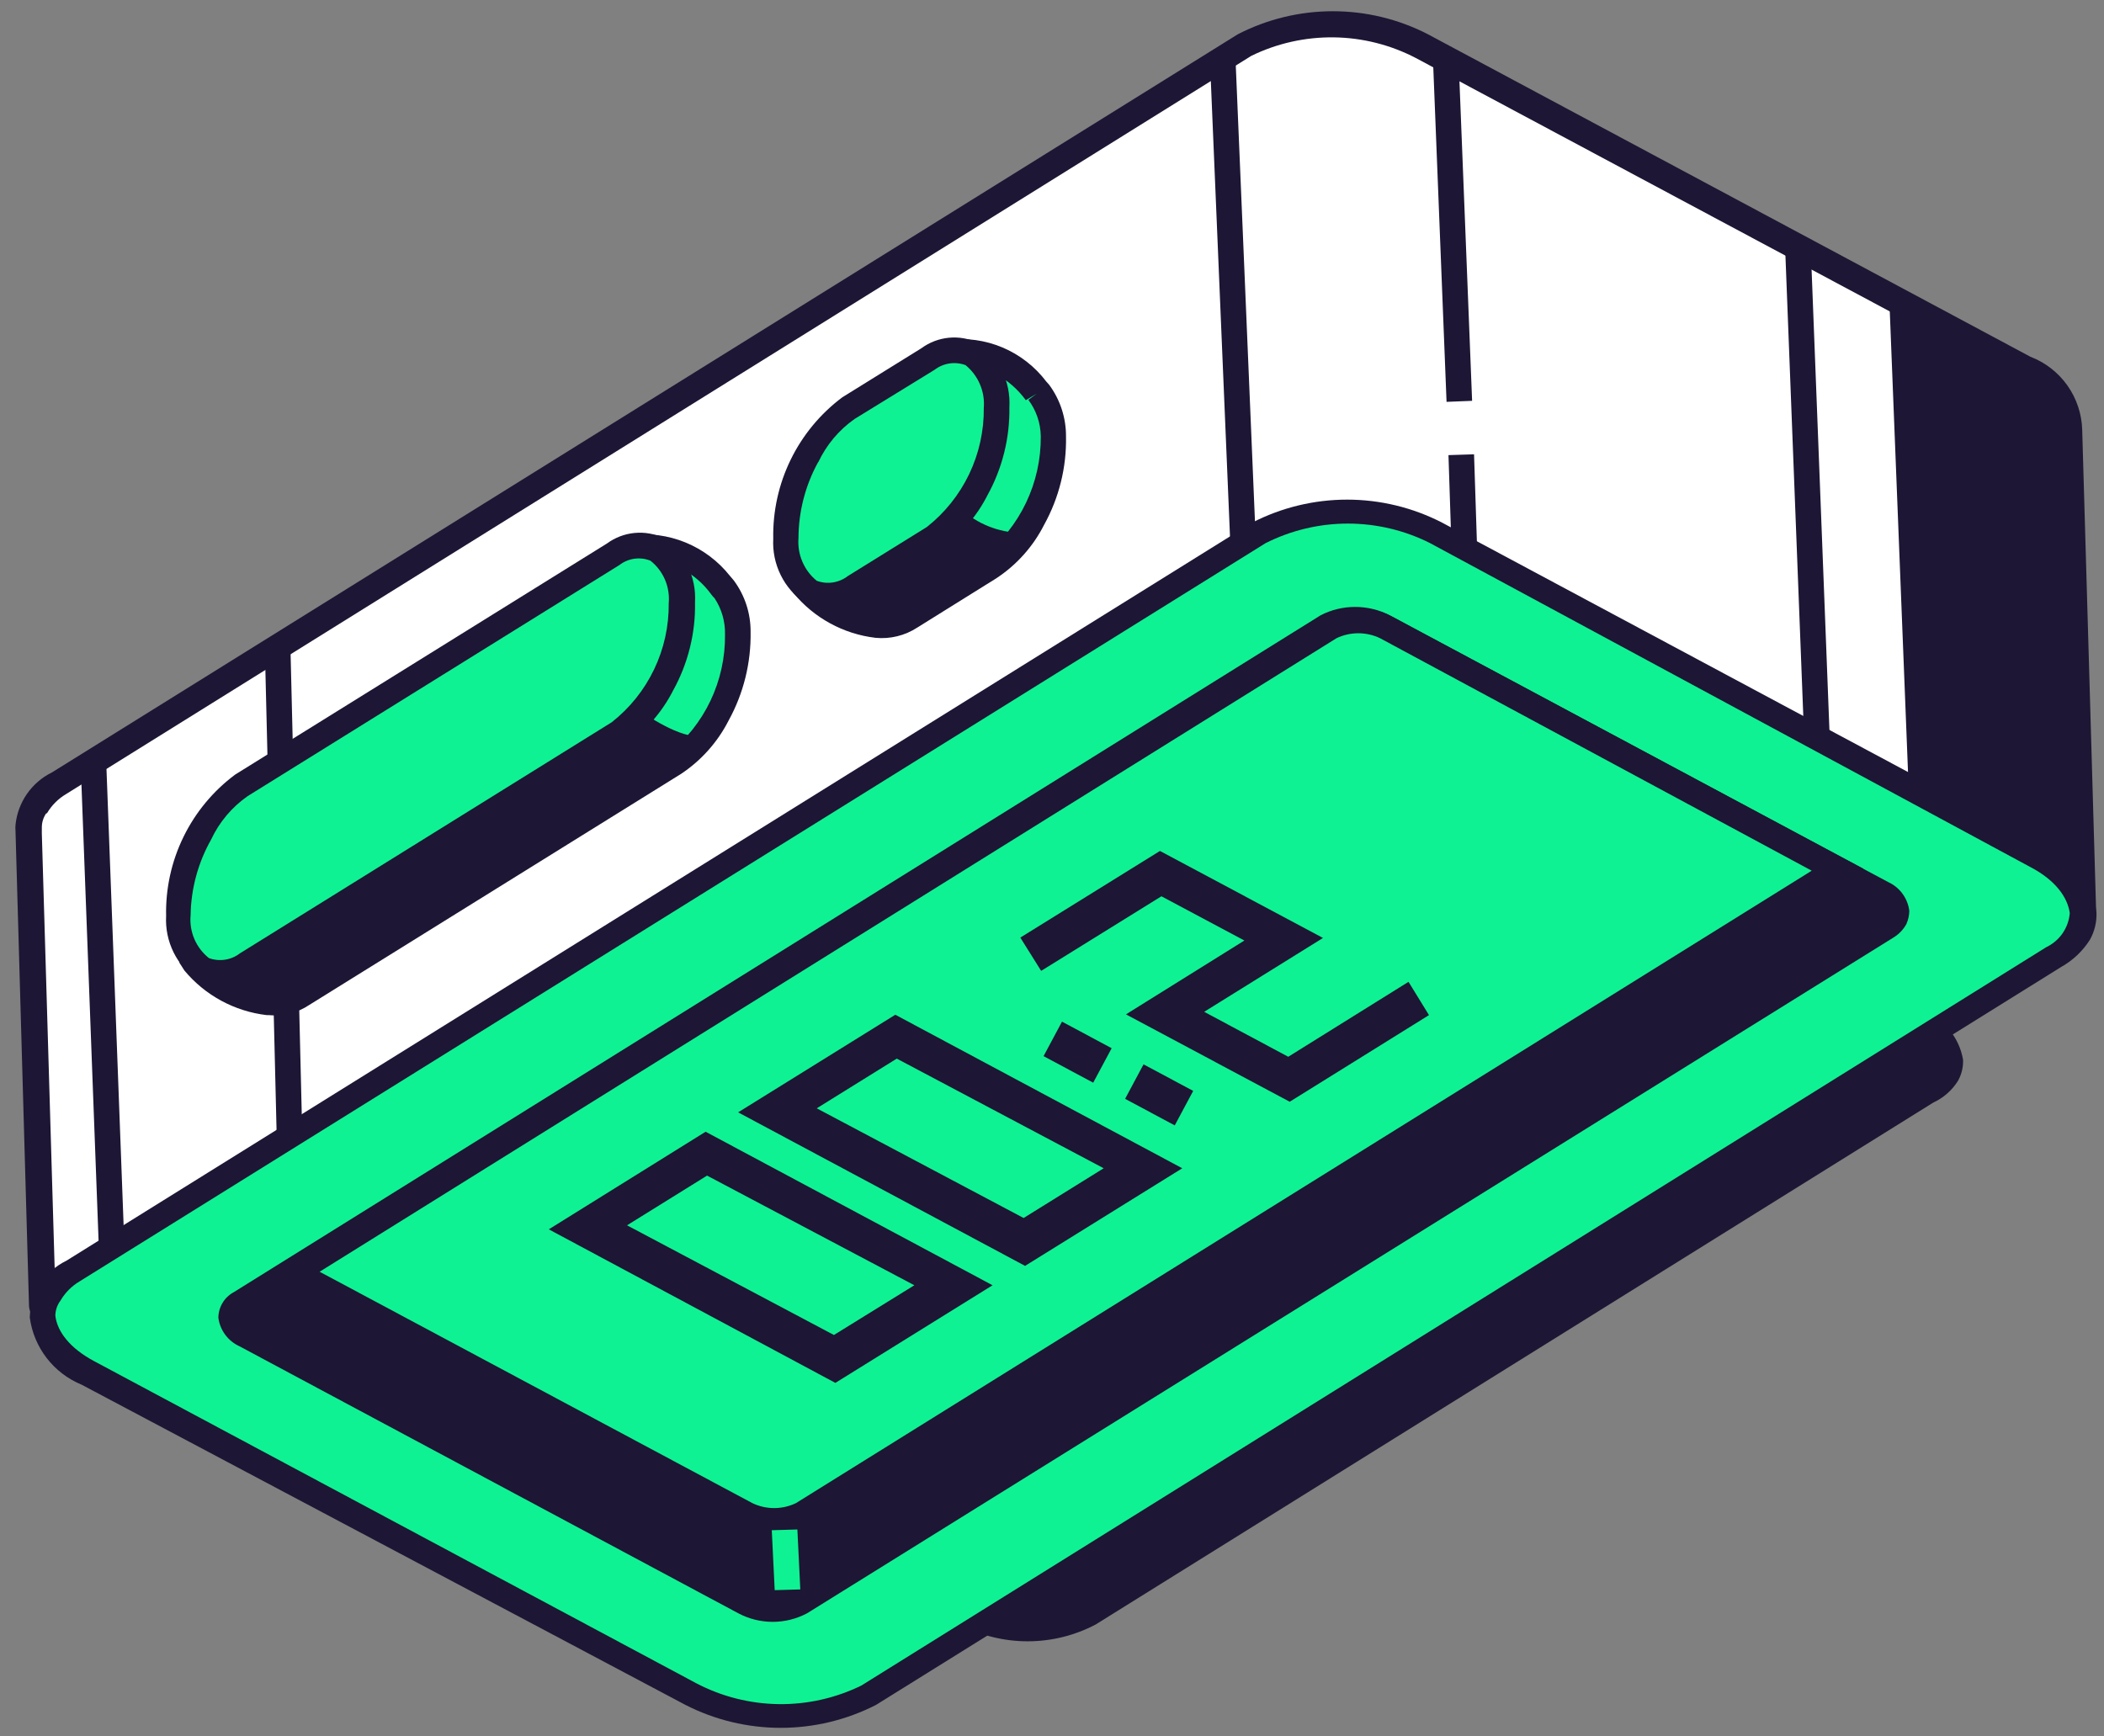 <?xml version="1.0" encoding="UTF-8"?> <svg xmlns="http://www.w3.org/2000/svg" width="103" height="85" viewBox="0 0 103 85" fill="none"><rect x="0" y="0" width="103" height="85" fill="#808080" stroke="none"/> <path d="M2.512 64.323C2.467 64.331 2.421 64.329 2.377 64.317C2.333 64.306 2.291 64.285 2.256 64.256C2.22 64.227 2.191 64.191 2.171 64.15C2.15 64.11 2.138 64.065 2.137 64.019L1.457 40.643V40.518C1.502 40.08 1.657 39.66 1.907 39.297C2.158 38.934 2.495 38.64 2.888 38.442L60.919 2.286C62.269 1.61 63.758 1.258 65.267 1.258C66.777 1.258 68.266 1.61 69.616 2.286L99.105 18.073C100.644 18.896 101.396 20.006 101.306 21.062L101.986 44.563C101.987 44.612 101.977 44.661 101.957 44.705C101.937 44.75 101.906 44.789 101.868 44.82C101.83 44.852 101.786 44.873 101.738 44.885C101.69 44.896 101.64 44.896 101.593 44.885L98.228 44.062C98.182 44.044 98.131 44.044 98.085 44.062L48.626 54.98H48.536L41.844 59.133C40.498 59.812 39.012 60.166 37.504 60.166C35.997 60.166 34.511 59.812 33.165 59.133L32.324 58.685C32.255 58.657 32.178 58.657 32.109 58.685L16.005 62.265L2.512 64.323Z" fill="white"></path> <path d="M102.506 45.01C102.577 44.866 102.614 44.706 102.613 44.545L101.933 21.044C101.911 20.263 101.657 19.506 101.205 18.869C100.753 18.232 100.122 17.743 99.392 17.464L69.903 1.677C68.464 0.936 66.869 0.55 65.25 0.55C63.632 0.55 62.037 0.936 60.598 1.677L2.549 37.815C2.056 38.056 1.632 38.42 1.319 38.871C1.006 39.322 0.813 39.846 0.759 40.392C0.75 40.488 0.75 40.584 0.759 40.679L1.421 63.947C1.44 64.215 1.562 64.466 1.761 64.645C1.864 64.733 1.985 64.796 2.115 64.83C2.245 64.864 2.381 64.868 2.513 64.842L16.041 62.73L32.038 59.151L32.772 59.544C34.215 60.281 35.813 60.666 37.434 60.666C39.054 60.666 40.652 60.281 42.095 59.544L48.734 55.41L98.05 44.509L101.361 45.315C101.501 45.349 101.647 45.349 101.787 45.315C101.928 45.281 102.058 45.213 102.166 45.118C102.286 45.108 102.402 45.072 102.506 45.01ZM2.298 39.82C2.528 39.428 2.855 39.101 3.247 38.871L61.26 2.733C62.517 2.12 63.9 1.811 65.299 1.829C66.697 1.848 68.072 2.194 69.312 2.841L98.802 18.61C100.054 19.272 100.752 20.167 100.681 21.008L101.343 44.277L98.372 43.543C98.231 43.507 98.084 43.507 97.943 43.543L48.501 54.461L48.215 54.586L41.522 58.757C40.263 59.373 38.876 59.684 37.474 59.665C36.073 59.646 34.695 59.298 33.452 58.649L32.629 58.202C32.419 58.14 32.195 58.14 31.985 58.202L15.88 61.782L2.728 63.858L2.048 40.822V40.518C2.046 40.269 2.121 40.025 2.262 39.82H2.298Z" fill="#1D1634"></path> <path d="M53.404 79.018L94.399 53.459C95.92 52.51 95.688 50.953 93.863 49.986L89.818 47.821L43.83 77.067L47.409 78.857C48.328 79.346 49.347 79.615 50.388 79.643C51.428 79.671 52.46 79.457 53.404 79.018Z" fill="#1D1634"></path> <path d="M95.849 52.922C96.028 52.606 96.115 52.246 96.1 51.884C96.006 51.335 95.768 50.822 95.409 50.397C95.05 49.972 94.585 49.651 94.06 49.467L89.694 47.123L42.507 77.157L46.98 79.537C48.007 80.077 49.149 80.359 50.308 80.359C51.468 80.359 52.61 80.077 53.637 79.537L94.65 53.978C95.144 53.75 95.561 53.383 95.849 52.922ZM89.908 48.537L93.648 50.541C94.382 50.935 94.829 51.454 94.847 51.919C94.828 52.133 94.753 52.337 94.631 52.513C94.508 52.689 94.343 52.83 94.149 52.922L53.136 78.481C52.299 78.888 51.382 79.1 50.452 79.1C49.522 79.1 48.604 78.888 47.767 78.481L45.191 77.103L89.908 48.537Z" fill="#1D1634"></path> <path d="M42.542 83.046L100.591 46.908C102.774 45.547 102.381 43.328 99.804 41.914L70.314 26.199C68.967 25.515 67.477 25.158 65.966 25.158C64.455 25.158 62.965 25.515 61.617 26.199L3.587 62.337C1.403 63.697 1.797 65.916 4.374 67.331L33.864 83.117C35.215 83.786 36.704 84.128 38.211 84.115C39.719 84.103 41.202 83.737 42.542 83.046Z" fill="#0FF293"></path> <path d="M102.309 46.013C102.539 45.604 102.65 45.139 102.631 44.67C102.534 43.946 102.248 43.261 101.802 42.682C101.356 42.104 100.765 41.654 100.09 41.377L70.6 25.59C69.161 24.849 67.566 24.462 65.948 24.462C64.329 24.462 62.734 24.849 61.295 25.59L3.246 61.728C2.723 61.983 2.28 62.376 1.964 62.865C1.649 63.354 1.473 63.92 1.457 64.502C1.553 65.226 1.839 65.912 2.285 66.49C2.731 67.068 3.322 67.519 3.998 67.796L33.559 83.475C35.002 84.212 36.6 84.596 38.22 84.596C39.841 84.596 41.438 84.212 42.882 83.475L100.913 47.337C101.48 47.018 101.96 46.563 102.309 46.013ZM2.96 63.679C3.19 63.287 3.516 62.96 3.908 62.73L61.957 26.592C63.206 25.963 64.585 25.635 65.983 25.635C67.382 25.635 68.761 25.963 70.009 26.592L99.428 42.469C100.609 43.095 101.217 43.919 101.324 44.706C101.296 45.06 101.175 45.4 100.974 45.692C100.773 45.984 100.499 46.218 100.179 46.371L42.166 82.526C40.907 83.142 39.52 83.453 38.118 83.435C36.716 83.416 35.338 83.068 34.096 82.419L4.588 66.632C3.425 66.006 2.799 65.2 2.709 64.413C2.713 64.148 2.801 63.891 2.96 63.679Z" fill="#1D1634"></path> <path d="M39.178 78.463L92.395 45.315C93.075 44.885 92.968 44.187 92.145 43.739L67.737 30.673C67.31 30.456 66.838 30.343 66.359 30.343C65.88 30.343 65.408 30.456 64.981 30.673L11.746 63.786C11.048 64.216 11.156 64.932 11.979 65.379L36.404 78.427C36.83 78.654 37.304 78.776 37.787 78.782C38.269 78.788 38.746 78.679 39.178 78.463Z" fill="#1D1634"></path> <path d="M93.326 45.243C93.415 45.04 93.464 44.821 93.469 44.599C93.432 44.294 93.317 44.004 93.135 43.756C92.953 43.508 92.711 43.312 92.431 43.185L68.023 30.119C67.502 29.853 66.926 29.715 66.341 29.715C65.756 29.715 65.18 29.853 64.659 30.119L11.442 63.267C11.215 63.389 11.026 63.57 10.894 63.791C10.762 64.011 10.691 64.263 10.69 64.52C10.73 64.822 10.846 65.109 11.028 65.353C11.21 65.597 11.45 65.791 11.728 65.916L36.136 78.983C36.656 79.261 37.237 79.407 37.827 79.407C38.417 79.407 38.998 79.261 39.518 78.983L92.717 45.888C92.971 45.727 93.18 45.506 93.326 45.243ZM11.943 64.467C11.978 64.402 12.035 64.351 12.104 64.323L65.321 31.175C65.65 31.016 66.011 30.934 66.377 30.934C66.742 30.934 67.103 31.016 67.433 31.175L91.858 44.241C92.127 44.384 92.216 44.527 92.216 44.581C92.216 44.635 92.216 44.581 92.055 44.742L38.856 77.873C38.523 78.032 38.159 78.114 37.791 78.114C37.422 78.114 37.059 78.032 36.726 77.873L12.319 64.807C12.05 64.663 11.943 64.502 11.943 64.467Z" fill="#1D1634"></path> <path d="M65.108 30.709C65.535 30.494 66.007 30.381 66.485 30.381C66.964 30.381 67.436 30.494 67.863 30.709L89.981 42.54L39.34 74.096C38.916 74.311 38.447 74.424 37.971 74.424C37.495 74.424 37.026 74.311 36.602 74.096L14.467 62.247L65.108 30.709Z" fill="#0FF293"></path> <path d="M91.232 42.541L68.149 30.19C67.631 29.915 67.053 29.77 66.467 29.77C65.88 29.77 65.303 29.915 64.785 30.19L13.214 62.301L36.297 74.651C36.82 74.921 37.4 75.062 37.988 75.062C38.577 75.062 39.156 74.921 39.679 74.651L91.232 42.541ZM65.429 31.246C65.761 31.087 66.125 31.005 66.494 31.005C66.862 31.005 67.226 31.087 67.558 31.246L88.691 42.63L38.963 73.595C38.631 73.754 38.267 73.837 37.899 73.837C37.53 73.837 37.166 73.754 36.834 73.595L15.647 62.265L65.429 31.246Z" fill="#1D1634"></path> <path d="M69.955 49.7L68.953 48.071L63.066 51.74L58.95 49.539L64.766 45.923L56.785 41.663L49.949 45.905L50.969 47.534L56.856 43.883L60.919 46.048L55.121 49.664L63.137 53.942L69.955 49.7Z" fill="#1D1634"></path> <path d="M57.877 57.199L43.83 49.682L36.135 54.461L50.182 61.978L57.877 57.199ZM43.901 51.83L54.03 57.199L50.111 59.634L39.983 54.264L43.901 51.83Z" fill="#1D1634"></path> <path d="M48.59 62.927L34.543 55.41L26.866 60.189L40.895 67.707L48.59 62.927ZM34.614 57.558L44.761 62.927L40.824 65.362L30.696 59.992L34.614 57.558Z" fill="#1D1634"></path> <path d="M51.99 50.02L54.42 51.321L53.517 53.009L51.087 51.709L51.99 50.02Z" fill="#1D1634"></path> <path d="M55.982 52.111L58.412 53.411L57.509 55.1L55.079 53.799L55.982 52.111Z" fill="#1D1634"></path> <path d="M92.485 14.529L93.434 38.513L101.934 43.059L101.307 21.062L100.377 18.735L92.485 14.529Z" fill="#1D1634"></path> <path d="M72.161 22.243L72.311 26.84L71.059 26.881L70.909 22.283L72.161 22.243Z" fill="#1D1634"></path> <path d="M39.178 77.819L39.035 74.884L37.782 74.92L37.925 77.855L39.178 77.819Z" fill="#0FF293"></path> <path d="M71.402 2.85L72.066 19.625L70.815 19.675L70.15 2.899L71.402 2.85Z" fill="#1D1634"></path> <path d="M88.643 12.108L89.572 36.093L88.321 36.141L87.391 12.157L88.643 12.108Z" fill="#1D1634"></path> <path d="M60.487 2.973L61.478 26.525L60.227 26.578L59.236 3.026L60.487 2.973Z" fill="#1D1634"></path> <path d="M5.197 37.228L6.09 61.017L4.838 61.064L3.945 37.275L5.197 37.228Z" fill="#1D1634"></path> <path d="M14.216 31.599L14.793 55.397L13.541 55.427L12.963 31.629L14.216 31.599Z" fill="#1D1634"></path> <path d="M9.563 47.141L11.657 44.509C12.016 42.663 13.05 41.017 14.556 39.892L28.173 31.443C28.173 31.21 28.173 31.067 28.173 31.067L31.054 26.736C31.871 26.652 32.695 26.782 33.445 27.115C34.195 27.448 34.846 27.971 35.331 28.633L35.474 28.812C35.94 29.429 36.18 30.187 36.154 30.96C36.182 32.193 35.918 33.414 35.383 34.525C34.848 35.636 34.058 36.604 33.076 37.35L14.878 48.662C14.394 49.003 13.8 49.15 13.214 49.074C11.794 48.922 10.487 48.229 9.563 47.141Z" fill="#0FF293"></path> <path d="M35.671 35.273C36.4 33.948 36.77 32.455 36.745 30.942C36.753 30.034 36.464 29.147 35.922 28.418L35.725 28.186C35.154 27.468 34.408 26.908 33.559 26.56C32.71 26.212 31.786 26.088 30.875 26.199H30.643L27.494 30.906V31.121L14.216 39.39C12.6 40.559 11.477 42.288 11.067 44.241L8.776 47.123L9.027 47.516C10.039 48.734 11.481 49.515 13.053 49.7H13.142C13.848 49.772 14.557 49.595 15.146 49.199L33.345 37.887C34.332 37.23 35.133 36.33 35.671 35.273ZM31.377 27.326C32.052 27.335 32.716 27.501 33.316 27.812C33.915 28.122 34.434 28.569 34.83 29.116C34.83 29.116 34.938 29.259 34.973 29.277C35.327 29.806 35.508 30.431 35.492 31.067C35.506 32.187 35.263 33.295 34.782 34.307C34.301 35.318 33.595 36.206 32.719 36.902L14.52 48.214C14.16 48.464 13.72 48.572 13.286 48.519H13.196C12.149 48.364 11.172 47.903 10.387 47.194L12.176 44.849V44.724C12.501 43.039 13.438 41.535 14.806 40.5L28.746 31.837V31.3L31.377 27.326Z" fill="#1D1634"></path> <path d="M12.123 47.212L30.321 35.9C31.3 35.152 32.089 34.183 32.624 33.073C33.158 31.963 33.424 30.742 33.399 29.51C33.399 27.094 31.824 26.038 30.035 27.129L11.747 38.441C10.773 39.194 9.988 40.164 9.454 41.273C8.919 42.382 8.651 43.6 8.669 44.831C8.83 47.248 10.351 48.322 12.123 47.212Z" fill="#0FF293"></path> <path d="M32.952 33.806C33.682 32.487 34.053 31 34.025 29.492C34.06 28.879 33.937 28.267 33.668 27.716C33.398 27.164 32.992 26.691 32.486 26.342C32.043 26.132 31.551 26.047 31.063 26.094C30.574 26.141 30.108 26.32 29.713 26.61L11.514 37.923C10.438 38.723 9.57 39.77 8.982 40.975C8.393 42.18 8.102 43.509 8.132 44.849C8.099 45.464 8.225 46.077 8.498 46.629C8.77 47.181 9.181 47.653 9.689 48C10.131 48.212 10.622 48.3 11.111 48.256C11.599 48.212 12.066 48.037 12.463 47.749L30.661 36.437C31.63 35.762 32.417 34.858 32.952 33.806ZM10.333 41.109C10.732 40.254 11.35 39.519 12.123 38.979L30.321 27.666C30.534 27.501 30.786 27.393 31.053 27.356C31.32 27.318 31.592 27.351 31.842 27.452C32.152 27.697 32.396 28.014 32.552 28.377C32.708 28.739 32.772 29.135 32.737 29.528C32.751 30.65 32.507 31.76 32.022 32.772C31.538 33.783 30.828 34.67 29.945 35.363L11.747 46.675C11.534 46.839 11.283 46.947 11.017 46.987C10.751 47.028 10.479 47.001 10.226 46.908C9.915 46.66 9.671 46.339 9.514 45.974C9.358 45.608 9.295 45.209 9.331 44.814C9.35 43.514 9.695 42.24 10.333 41.109Z" fill="#1D1634"></path> <path d="M39.285 28.669L41.378 26.038C41.741 24.193 42.773 22.548 44.277 21.42L43.561 21.885C43.561 21.634 43.561 21.491 43.561 21.491L46.407 17.249C47.213 17.153 48.031 17.267 48.781 17.581C49.53 17.895 50.185 18.397 50.683 19.039C51.149 19.656 51.389 20.414 51.363 21.187C51.391 22.419 51.127 23.641 50.592 24.752C50.057 25.863 49.267 26.831 48.285 27.577L44.42 29.975C43.937 30.318 43.343 30.465 42.756 30.387C41.431 30.248 40.199 29.639 39.285 28.669Z" fill="#0FF293"></path> <path d="M51.112 25.698C51.843 24.379 52.214 22.891 52.186 21.384C52.194 20.47 51.905 19.578 51.363 18.842L51.22 18.681C50.664 17.947 49.926 17.372 49.078 17.013C48.229 16.655 47.302 16.527 46.388 16.641H46.138L42.988 21.348V21.76C41.952 22.893 41.225 24.274 40.877 25.769L38.587 28.651L38.837 29.027C39.844 30.254 41.287 31.043 42.863 31.228C43.58 31.297 44.299 31.12 44.903 30.727L48.75 28.329C49.755 27.675 50.57 26.767 51.112 25.698ZM50.343 19.576C50.73 20.094 50.943 20.72 50.951 21.366C50.96 22.489 50.713 23.6 50.23 24.614C49.746 25.628 49.038 26.519 48.16 27.219L44.295 29.6C43.937 29.855 43.497 29.97 43.06 29.922C42.007 29.77 41.023 29.309 40.233 28.597L42.022 26.253V26.199C42.347 24.528 43.269 23.032 44.617 21.992L44.313 21.491L46.764 17.804C47.44 17.812 48.103 17.979 48.703 18.29C49.303 18.6 49.822 19.047 50.218 19.594L50.755 19.272L50.343 19.576Z" fill="#1D1634"></path> <path d="M41.844 28.74L45.745 26.342C46.724 25.593 47.514 24.625 48.052 23.515C48.59 22.405 48.86 21.185 48.841 19.952C48.841 17.536 47.248 16.372 45.459 17.572L41.594 19.97C40.62 20.723 39.835 21.692 39.301 22.802C38.766 23.911 38.498 25.129 38.516 26.36C38.587 28.776 40.073 29.779 41.844 28.74Z" fill="#0FF293"></path> <path d="M48.34 24.248C49.069 22.929 49.439 21.441 49.414 19.934C49.449 19.321 49.326 18.71 49.057 18.158C48.787 17.606 48.38 17.133 47.875 16.784C47.432 16.575 46.94 16.489 46.451 16.536C45.963 16.583 45.497 16.762 45.102 17.053L41.236 19.451C40.163 20.253 39.296 21.3 38.708 22.505C38.119 23.71 37.827 25.038 37.854 26.378C37.821 26.993 37.947 27.605 38.22 28.157C38.492 28.709 38.903 29.181 39.411 29.528C39.855 29.738 40.347 29.823 40.835 29.776C41.323 29.729 41.79 29.55 42.185 29.26L46.05 26.879C47.019 26.204 47.806 25.3 48.34 24.248ZM40.055 22.637C40.455 21.782 41.072 21.047 41.845 20.507L45.746 18.109C45.959 17.945 46.21 17.837 46.476 17.796C46.742 17.756 47.014 17.783 47.267 17.876C47.574 18.127 47.816 18.448 47.972 18.813C48.128 19.178 48.193 19.575 48.161 19.97C48.174 21.092 47.929 22.201 47.445 23.213C46.961 24.224 46.251 25.111 45.37 25.805L41.505 28.204C41.292 28.368 41.04 28.475 40.774 28.516C40.508 28.557 40.236 28.529 39.984 28.436C39.676 28.186 39.434 27.864 39.279 27.499C39.123 27.135 39.058 26.738 39.089 26.342C39.094 25.04 39.426 23.759 40.055 22.619V22.637Z" fill="#1D1634"></path> <path d="M47.194 25.053C48.022 25.742 49.07 26.111 50.147 26.091L48.357 27.881L43.687 30.638L41.217 30.244L40.269 29.403L46.639 25.572L47.194 25.053Z" fill="#1D1634"></path> <path d="M31.43 34.862C31.43 34.862 33.345 36.24 34.383 36.025L32.969 37.35L14.127 48.966H12.23L10.637 47.928L30.321 35.989L31.43 34.862Z" fill="#1D1634"></path> </svg> 